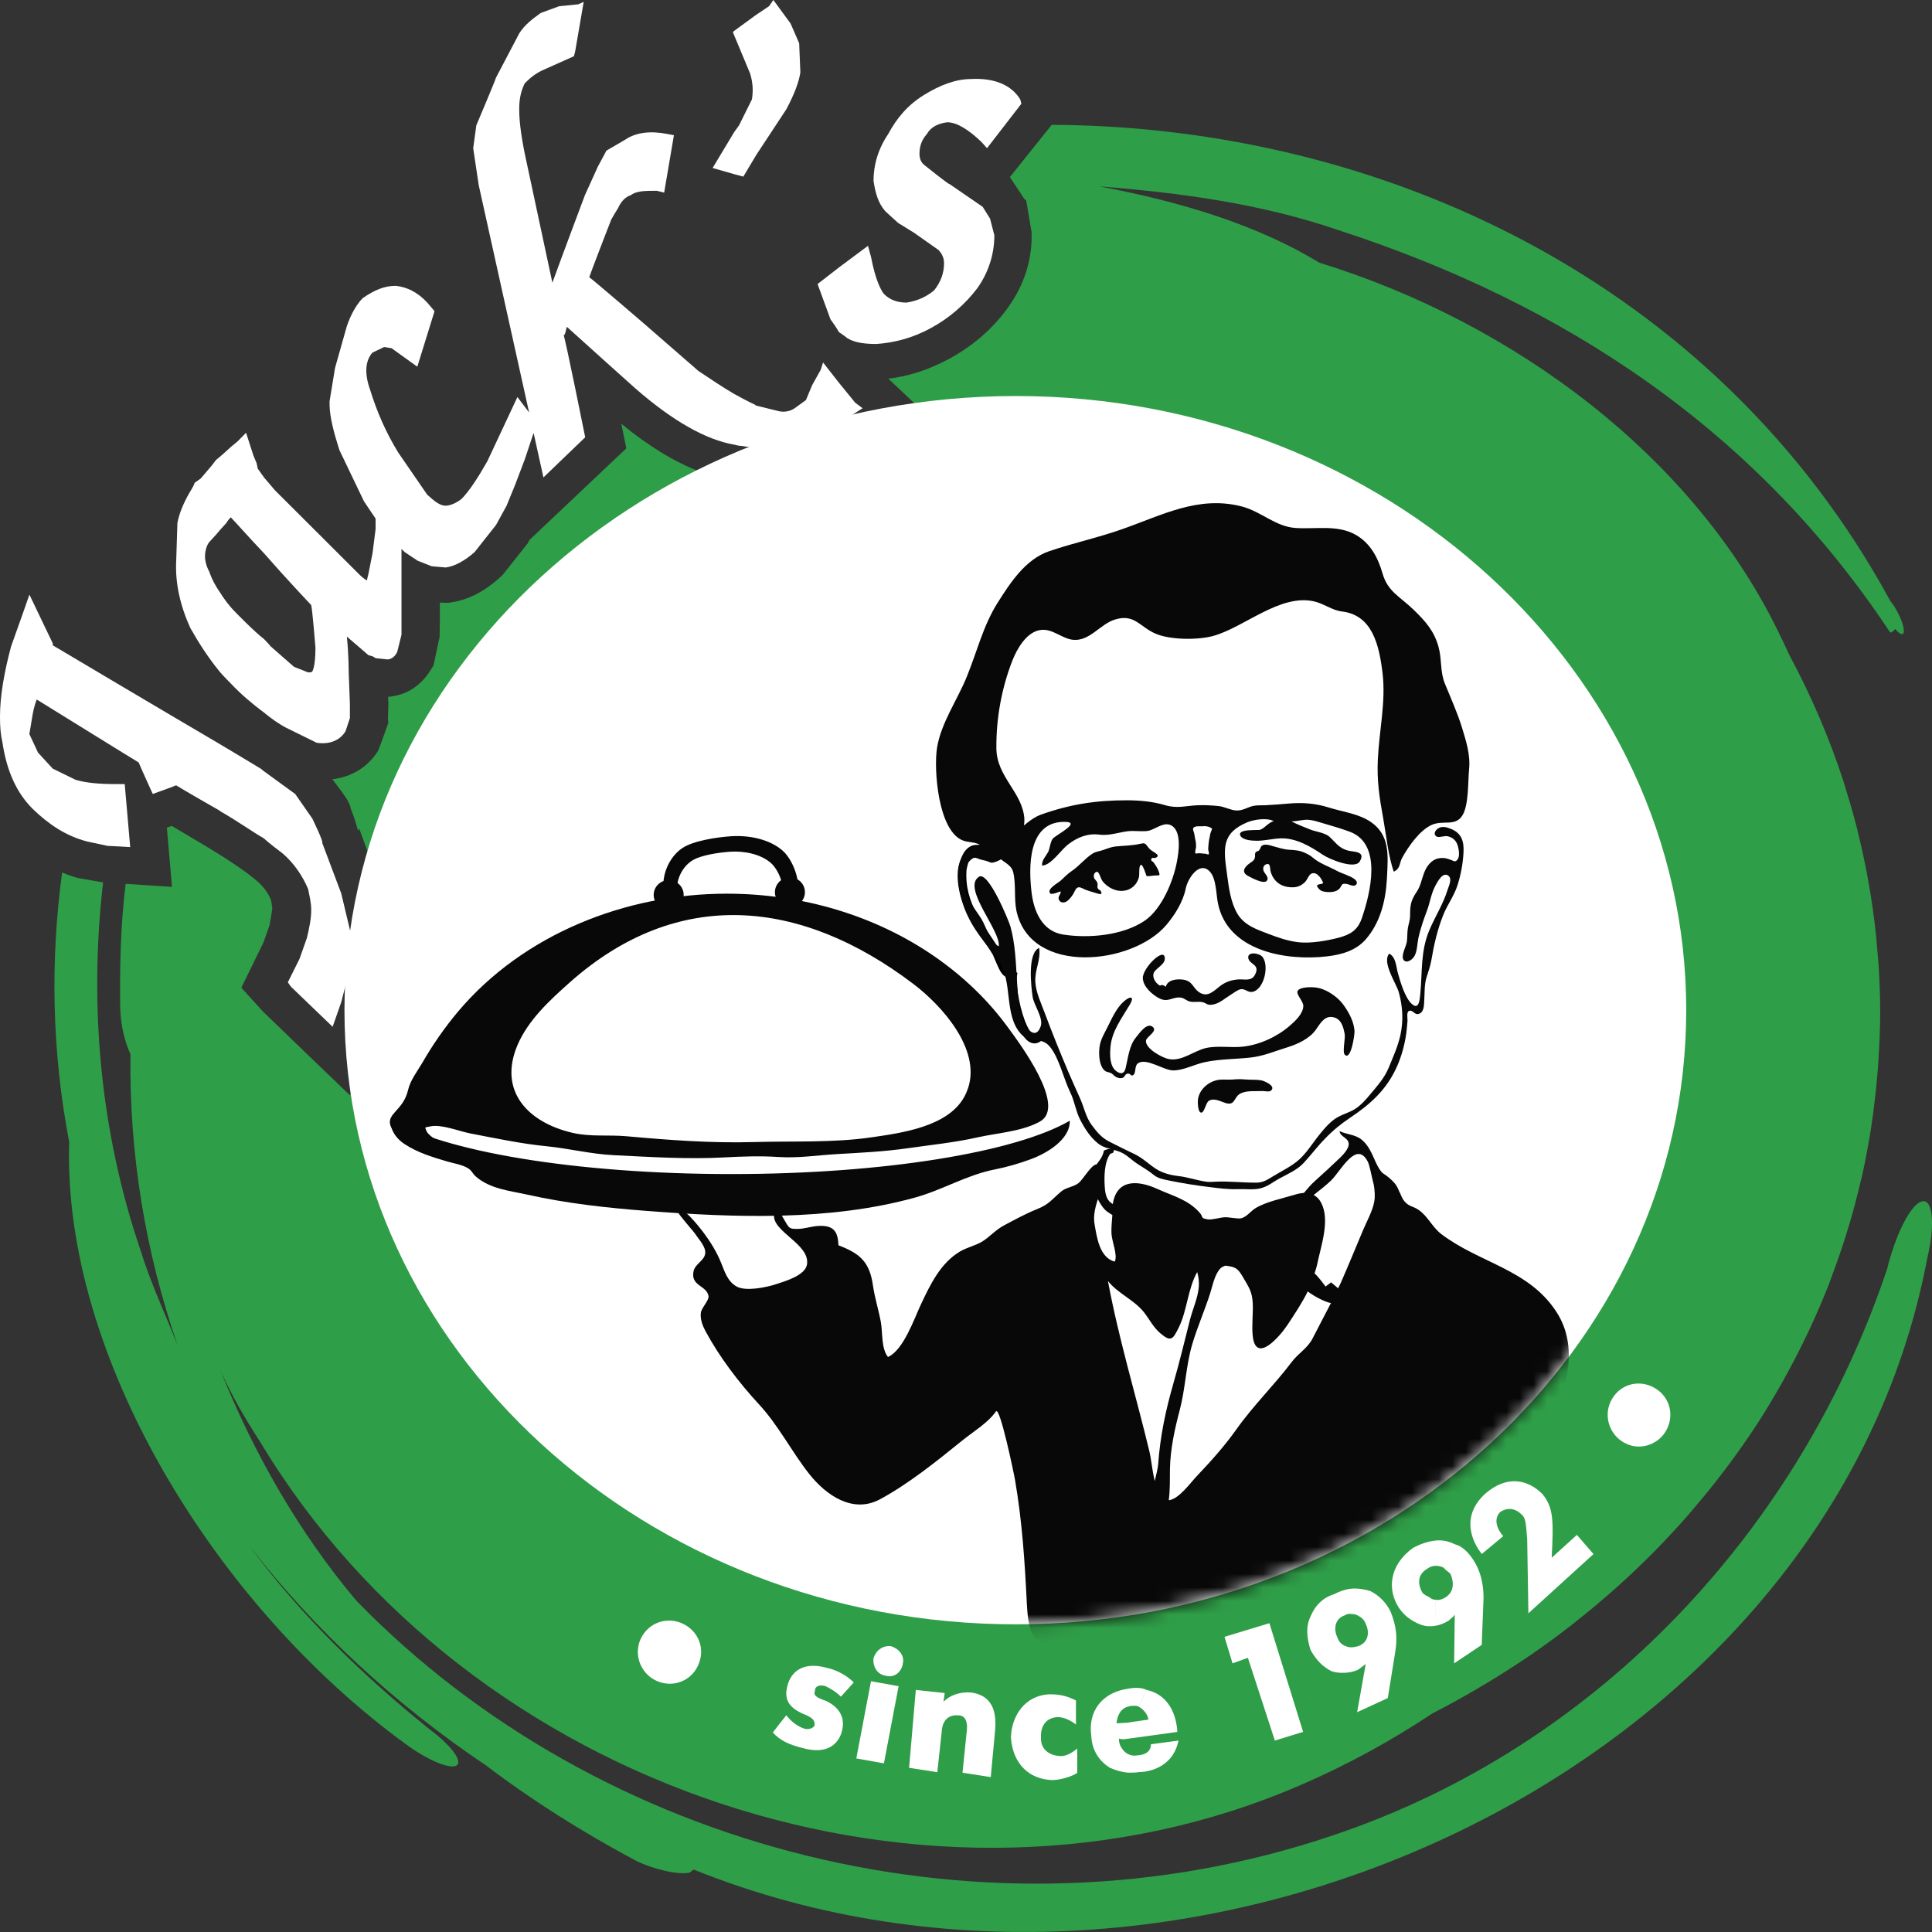 <svg width="143" height="143" viewBox="0 0 143 143" fill="none" xmlns="http://www.w3.org/2000/svg">
<rect x="0" y="0" width="143" height="143" fill="#333333" stroke="none"/>
<path d="M142.197 88.94C141.351 89.25 140.287 91.458 139.675 93.933C133.284 113.012 118.465 129.223 98.625 135.857C73.144 144.469 44.411 137.017 26.385 118.486C22.095 113.401 18.769 107.526 16.316 101.437C17.135 103.26 18.13 104.996 19.236 106.688C34.655 132.421 69.088 143.98 96.375 132.075C99.873 130.562 103.084 128.774 106.042 126.808C106.046 126.808 106.05 126.804 106.054 126.804C107.19 126.224 108.3 125.608 109.391 124.965C109.575 124.849 109.766 124.742 109.95 124.635C110.995 124.003 112.032 123.352 113.042 122.665C113.084 122.637 113.126 122.613 113.164 122.585C114.248 121.842 115.308 121.072 116.337 120.269C116.44 120.186 116.548 120.099 116.651 120.015C117.539 119.316 118.408 118.589 119.253 117.846C119.422 117.695 119.598 117.544 119.766 117.393C121.63 115.717 123.394 113.93 125.028 112.051C125.178 111.88 125.323 111.697 125.472 111.522C126.146 110.732 126.797 109.933 127.424 109.111C127.574 108.92 127.723 108.73 127.864 108.531C128.607 107.538 129.323 106.525 130 105.488C130.015 105.465 130.031 105.441 130.046 105.421C130.685 104.432 131.286 103.427 131.864 102.406C132.009 102.144 132.158 101.878 132.304 101.611C132.778 100.741 133.23 99.86 133.659 98.962C133.758 98.747 133.873 98.537 133.969 98.318C134.478 97.222 134.956 96.114 135.396 94.986C135.473 94.775 135.549 94.569 135.622 94.358C135.97 93.432 136.295 92.495 136.594 91.549C136.694 91.22 136.801 90.89 136.896 90.568C137.187 89.583 137.451 88.586 137.685 87.581C137.734 87.398 137.78 87.212 137.823 87.033C138.083 85.853 138.305 84.662 138.496 83.462C138.546 83.152 138.576 82.83 138.63 82.52C138.752 81.591 138.86 80.653 138.94 79.708C138.974 79.355 139.005 79.005 139.024 78.647C139.105 77.412 139.166 76.177 139.166 74.921C139.166 73.809 139.12 72.701 139.059 71.605C139.04 71.275 139.001 70.957 138.978 70.627C138.913 69.853 138.852 69.074 138.752 68.308C138.71 67.95 138.657 67.6 138.611 67.243C138.508 66.492 138.385 65.745 138.247 65.007C138.19 64.677 138.129 64.351 138.06 64.021C137.899 63.231 137.727 62.444 137.532 61.666C137.467 61.412 137.413 61.149 137.34 60.899C137.099 59.974 136.827 59.056 136.544 58.15C136.51 58.051 136.483 57.948 136.452 57.844C135.408 54.639 134.08 51.552 132.503 48.597H132.495C132.204 47.946 131.841 47.207 131.841 47.207C125.499 33.8 111.986 23.857 97.653 19.444C93.133 16.683 87.45 14.928 81.361 13.796C87.297 14.264 93.336 15.063 99.096 17.045C115.767 22.455 129.973 31.83 139.862 46.75C139.989 46.937 140.142 46.662 140.283 46.563C140.723 47.087 140.999 47.06 140.896 46.476C140.815 45.967 140.364 45.018 139.92 44.49C127.072 20.878 102.326 9.358 77.844 9.239C76.612 10.78 74.863 12.965 74.748 13.108C74.825 13.22 75.812 14.717 75.812 14.717L75.957 14.848L76.061 15.444C76.061 15.444 76.355 17.247 76.352 17.124C76.432 19.158 75.835 21.081 74.553 22.84C73.439 24.37 71.985 25.621 70.232 26.57C68.724 27.381 67.22 27.858 65.751 28.028C66.26 28.513 67.159 29.359 67.745 29.907C70.224 29.55 72.769 29.359 75.357 29.359C102.403 29.359 124.324 49.673 124.324 74.743C124.324 99.812 102.403 120.126 75.357 120.126C49.826 120.126 28.873 102.025 26.592 78.921L25.899 81.067L22.623 77.921L19.435 74.842L17.862 73.106C17.862 73.106 19.381 69.992 19.508 69.742C19.596 69.487 19.959 68.454 19.959 68.454L20.158 67.247C20.158 67.247 20.078 66.675 20.074 66.667C19.875 66.123 19.515 65.626 18.991 65.181C18.432 64.701 17.265 63.831 14.85 62.401C14.85 62.401 13.679 61.706 12.718 61.133C12.562 61.185 12.42 61.237 12.351 61.257C12.385 61.654 12.73 65.642 12.73 65.642L9.301 65.42C8.922 68.47 8.861 71.537 8.895 74.584C8.941 76.038 9.297 77.277 9.657 78.016C9.553 85.404 10.767 92.698 13.151 99.59C12.236 97.25 11.142 94.962 10.399 92.535C7.414 83.752 6.576 74.417 7.632 65.308H7.598L5.761 64.987L5.611 64.943C5.263 64.844 4.93 64.709 4.597 64.578C3.725 71.056 3.824 77.75 5.122 84.526C4.613 100.324 15.891 118.804 30.059 129.112C31.693 130.319 33.377 130.991 33.806 130.661C34.269 130.335 33.289 129.096 31.77 127.976C26.852 124.015 22.279 119.578 18.497 114.47C23.365 120.722 29.286 126.184 35.96 130.661C39.424 133.291 43.125 135.614 47.055 137.716C48.444 138.399 50.251 138.788 51.054 138.602L51.334 138.375C87.909 153.108 135.465 131.193 142.652 93.119C143.268 90.501 143.039 88.634 142.197 88.94ZM49.317 129.016H49.309C49.313 129.016 49.313 129.016 49.317 129.016Z" fill="#2F9E48"/>
<path d="M51.843 34.927C49.999 34.228 48.062 33.068 45.988 31.368C45.992 31.388 46.359 33.184 46.359 33.184C46.359 33.184 40.102 39.102 39.187 39.968C39.176 39.992 39.065 40.211 39.065 40.211L37.201 42.558L37.032 42.713C35.877 43.774 34.652 44.405 33.397 44.584L33.156 44.62C33.156 44.62 32.715 44.608 32.555 44.604C32.559 45.196 32.559 45.657 32.559 45.676L32.539 47.134L32.088 49.255L31.816 49.684C31.15 50.729 30.147 51.393 28.988 51.547C28.988 51.547 28.85 51.559 28.724 51.579C28.731 51.742 28.75 52.084 28.75 52.084L28.712 53.208L28.743 53.494L28.601 53.907C28.601 53.907 28.043 55.48 27.974 55.591C27.204 56.799 25.987 57.522 24.598 57.677C25.601 58.98 25.884 59.393 25.961 59.85C26.19 60.414 26.362 60.958 26.504 61.498C26.512 61.482 26.584 61.319 26.584 61.319C27.132 62.805 27.476 63.751 27.702 64.374C30.898 51.675 39.834 41.033 51.843 34.927Z" fill="#2F9E48"/>
<path d="M75.199 29.312C102.536 29.312 124.809 49.77 124.809 74.768C124.809 99.813 102.536 120.227 75.199 120.227C47.816 120.227 25.496 99.813 25.496 74.768C25.496 49.774 47.816 29.312 75.199 29.312Z" fill="white"/>
<path d="M62.102 28.338L60.92 26.829L60.744 27.377L60.108 28.517L59.653 29.613L58.834 30.205C58.516 30.436 58.065 30.531 57.651 30.436L55.971 30.022L55.833 29.931C55.336 29.701 54.838 29.43 54.337 29.156C53.468 28.652 52.607 28.06 51.704 27.464L47.659 23.945C47.659 23.945 44.157 20.93 43.614 20.517C43.839 19.877 44.792 17.41 44.792 17.41L45.202 16.358C45.202 16.27 45.749 15.4 45.749 15.4C45.975 14.896 46.296 14.574 46.702 14.439C47.111 14.121 47.793 14.121 48.612 14.121L49.159 14.256L49.882 10.006L49.381 9.915C48.202 9.684 47.111 9.775 46.292 10.328L44.884 11.15L44.249 12.338L43.296 14.439C43.296 14.439 41.612 18.916 40.885 20.926C40.337 18.368 38.929 11.786 38.929 11.786C38.611 10.324 38.432 9.045 38.432 8.175V8C38.432 7.221 38.611 6.629 38.837 6.173C39.155 5.855 39.564 5.442 40.337 5.12L42.477 4.163L42.565 3.845L43.204 0.139L42.794 0.321L41.386 0.46L40.024 0.961C39.388 1.418 38.841 1.831 38.435 2.466L36.706 5.759C36.706 5.851 35.255 9.279 35.255 9.279L35.025 10.971L35.435 13.712L39.163 30.531L38.298 29.387L36.07 34.142C35.343 35.421 34.708 36.378 34.16 36.93C33.751 37.252 33.296 37.431 32.978 37.431C32.572 37.431 32.163 37.113 31.616 36.608L29.48 33.502C28.527 31.949 27.888 30.439 27.39 28.839C26.935 27.56 27.073 26.646 27.57 26.098L28.435 25.685L28.979 25.772L30.888 27.142L32.163 23.031L31.616 22.388C30.892 21.613 30.119 21.248 29.3 21.156C28.435 21.156 27.708 21.474 26.847 22.066C26.437 22.479 25.982 23.21 25.664 24.167L24.799 27.23L24.394 29.697C24.394 29.788 24.394 29.788 24.394 29.927C24.394 30.841 24.711 32.028 25.121 33.312L26.939 37.105L27.8 38.384V39.163L27.574 40.946L27.256 42.543C27.256 42.543 27.165 42.865 27.165 42.956C26.939 42.865 26.617 42.543 26.617 42.543L20.345 36.283L19.529 35.322L19.078 34.686L18.99 34.273L18.76 33.725L18.213 32.032L17.578 32.676L17.08 33.089L16.625 33.502L16.261 33.82L15.989 34.046L15.672 34.459L14.853 35.421L14.401 35.739C14.401 35.878 13.995 36.517 13.995 36.517C13.586 37.248 13.268 37.979 13.131 38.71L13.043 41.498C12.951 43.191 13.36 44.883 14.087 46.48C14.677 47.532 15.404 48.672 16.269 49.725C16.541 50.043 16.816 50.317 17.084 50.591C17.811 51.366 18.676 52.1 19.537 52.74C20.038 53.153 20.67 53.61 21.217 53.884L23.445 54.98C24.715 55.163 25.351 54.524 25.58 54.111L25.898 53.153V52.1L25.81 49.769C25.81 49.769 25.81 48.394 25.672 47.119C25.898 47.302 27.264 48.49 27.264 48.49L27.582 48.581L27.808 48.716L28.672 48.807C28.856 48.807 29.174 48.716 29.4 48.259L29.717 46.98V45.84V40.72C29.717 40.72 29.717 40.72 29.717 40.629L29.947 40.859L30.904 41.498L31.948 41.911L32.993 42.003C33.675 41.911 34.402 41.502 35.129 40.863L36.717 38.853L37.494 37.435L38.129 35.882L38.856 33.963L39.495 32.044L40.223 35.337L43.315 32.366C43.315 32.366 41.861 25.144 41.723 24.827C41.861 24.735 41.861 24.505 41.953 24.187C42.905 25.057 47.039 28.759 47.039 28.759C49.813 31.178 52.263 32.553 54.356 32.914C54.536 32.962 54.72 33.006 54.9 33.006C55.355 33.097 55.673 33.097 55.99 33.097C57.9 33.097 59.672 32.684 61.398 31.818L62.121 31.317L63.847 30.217L63.3 29.808L62.102 28.338ZM23.123 49.677C23.123 49.769 22.897 49.769 22.805 49.769L21.761 49.356L20.038 47.846C20.038 47.846 19.855 47.616 19.537 47.298C18.764 46.702 17.402 45.288 17.402 45.288C16.946 44.831 16.583 44.327 16.265 43.822C15.947 43.365 15.676 42.865 15.492 42.317C15.266 41.904 15.174 41.494 15.174 41.173C15.174 40.855 15.266 40.394 15.492 40.12L15.993 39.572L16.265 39.25L16.762 38.702C16.762 38.702 16.851 38.519 17.08 38.289C17.398 38.611 18.443 39.798 19.533 40.942C21.125 42.766 22.897 44.641 23.031 44.779C23.123 45.101 23.349 47.934 23.349 47.934C23.349 49.36 23.123 49.677 23.123 49.677Z" fill="white"/>
<path d="M54.701 9.279L54.337 9.784L52.745 12.433L54.337 12.89L55.018 13.073L55.971 11.476L58.199 8.092C58.834 6.904 59.152 5.99 59.24 5.351L59.152 3.202L58.516 1.74L57.242 0L56.924 0.457L55.971 1.096L54.337 2.288L54.245 2.375L54.337 2.606L55.52 5.438C55.746 6.169 55.746 6.809 55.654 7.357L54.701 9.279Z" fill="white"/>
<path d="M25.259 66.132L23.847 62.382C23.985 62.382 23.123 60.598 23.123 60.598L21.853 58.771L19.534 57.083L19.308 56.9C19.308 56.9 18.033 56.125 16.265 55.073C11.902 52.514 4.363 48.038 3.907 47.764V47.624L2.178 44.014L1.68 45.432L0.819 47.851C0.318 49.726 0 51.509 0 53.015V53.102C0 53.789 0.046 54.381 0.184 54.977C0.501 57.079 1.228 58.679 2.411 59.863C3.594 61.007 4.864 61.873 6.456 62.286L7.957 62.608C8.14 62.608 9.637 62.699 9.637 62.699L9.231 58.036H8.676C7.314 58.036 6.361 57.949 5.584 57.714L3.904 56.892L2.813 55.704L2.174 54.334L2.403 52.963C2.403 52.963 2.495 52.324 2.721 51.776C3.762 52.415 9.943 56.252 10.264 56.435C10.352 56.666 11.305 58.767 11.305 58.767C11.305 58.767 12.714 58.266 13.035 58.127C13.399 58.358 15.852 59.776 16.261 60.002C16.307 60.046 16.307 60.046 16.307 60.046C17.578 60.777 18.669 61.555 19.534 62.056C20.035 62.513 20.49 62.831 20.9 63.152C21.761 63.883 22.4 64.841 22.806 65.802C22.898 66.302 23.035 66.763 23.035 67.359C23.035 67.999 22.901 68.638 22.718 69.417L22.17 70.97L21.305 72.706L21.531 73.028L24.62 75.999L25.259 74.171L25.668 72.575C25.986 71.522 26.12 70.382 25.986 69.19L25.259 66.132Z" fill="white"/>
<path d="M72.737 15.311L70.28 13.622C70.28 13.714 68.463 12.252 68.463 12.252C68.145 12.021 68.057 11.704 68.057 11.382C68.057 10.973 68.145 10.425 68.604 9.92C68.918 9.368 69.465 9.142 70.104 9.05C70.828 9.05 71.693 9.598 72.649 10.512L73.055 10.969L75.6 7.676L75.512 7.354C74.873 6.301 73.599 5.753 71.876 5.849C70.74 5.849 69.561 6.305 68.378 7.036C67.196 7.771 66.381 8.728 65.745 9.916C64.972 11.06 64.655 12.244 64.655 13.388C64.792 14.258 64.972 14.989 65.519 15.628L66.472 16.498L67.655 17.229L69.473 18.508C69.645 18.695 69.875 19.013 69.875 19.474C69.875 20.204 69.645 20.844 69.148 21.484C68.604 21.94 67.965 22.258 67.104 22.397C66.381 22.397 65.833 22.171 65.428 21.758C65.198 21.484 64.792 20.705 64.471 19.017L64.245 18.195L62.102 19.791L60.514 21.023L61.467 23.629C61.696 23.946 61.918 24.268 62.102 24.59C62.328 24.725 62.557 24.908 62.741 25.047C63.285 25.369 64.012 25.46 64.877 25.46C66.147 25.369 67.51 25.047 68.918 24.272C70.28 23.537 71.463 22.489 72.328 21.345C73.147 20.204 73.599 18.834 73.599 17.416L73.281 16.184L72.737 15.311Z" fill="white"/>
<path d="M58.199 126.955C58.47 127.321 58.972 127.778 59.557 127.957C60.013 128.048 60.242 127.821 60.284 127.73C60.372 127.273 59.967 127.091 59.695 126.955C58.512 126.499 57.969 125.903 58.287 124.759C58.558 123.706 59.469 122.979 61.149 123.436C62.014 123.615 62.741 124.076 63.193 124.528L62.24 125.581C61.831 125.168 61.375 124.942 61.103 124.802C60.468 124.62 60.284 124.985 60.33 125.124C60.196 125.446 60.33 125.625 61.149 125.899C61.421 126.038 62.692 126.63 62.328 128.092C62.102 129.053 61.245 129.919 59.377 129.375C58.421 129.144 57.739 128.826 57.2 128.231L58.199 126.955Z" fill="white"/>
<path d="M65.919 121.838C66.558 122.021 66.963 122.569 66.826 123.117C66.738 123.761 66.19 124.214 65.555 124.031C64.916 123.939 64.602 123.348 64.648 122.752C64.828 122.156 65.329 121.79 65.919 121.838ZM66.512 124.805L65.425 130.518L63.381 130.152L64.468 124.44L66.512 124.805Z" fill="white"/>
<path d="M67.785 125.085L69.924 125.311L69.833 125.955C70.284 125.494 71.015 125.22 71.826 125.268C73.736 125.498 73.736 127.143 73.648 128.152L73.331 131.536L71.241 131.21L71.559 128.104C71.605 127.738 71.605 126.964 70.923 126.964C70.33 126.916 69.741 127.19 69.695 128.243L69.377 131.171L67.288 130.849L67.785 125.085Z" fill="white"/>
<path d="M79.734 131.206C79.688 131.297 78.869 131.71 77.912 131.758C76.19 131.71 74.962 130.57 74.824 128.604C74.87 127.003 75.868 125.45 77.732 125.406C78.46 125.406 79.003 125.541 79.638 125.863V127.643C79.233 127.325 78.735 127.094 78.28 127.094C77.415 127.138 77.005 127.778 77.051 128.6C77.005 129.422 77.602 129.923 78.414 129.97C78.735 130.018 79.187 129.883 79.734 129.422L79.734 131.206Z" fill="white"/>
<path d="M87.231 128.831C86.776 130.98 84.774 131.163 84.323 131.163C84.047 131.206 83.772 131.206 83.504 131.206V129.836C83.688 129.927 83.913 129.975 84.185 129.927C84.824 129.884 85.188 129.61 85.188 129.105L87.231 128.831ZM83.504 128.692V127.961L83.734 127.46L85.004 127.278C84.958 126.912 84.637 126.503 84.277 126.32L84.866 125.085C86.596 125.45 87.094 127.095 87.14 128.191L83.504 128.692ZM83.504 127.961L83.734 127.46L83.504 127.504V127.961ZM83.504 126.316C83.55 126.316 83.638 126.269 83.688 126.269C83.955 126.269 84.093 126.221 84.273 126.316L84.862 125.081C84.499 124.898 84.001 124.898 83.504 124.99V126.316ZM83.504 131.206C83.002 131.163 82.551 131.024 82.141 130.841L82.915 129.196C83.048 129.47 83.232 129.697 83.504 129.836V131.206ZM83.504 124.99C81.594 125.26 80.507 126.638 80.775 128.509C80.825 129.61 81.418 130.388 82.141 130.841L82.915 129.196C82.865 129.057 82.819 128.922 82.819 128.692L83.136 128.74L83.504 127.961V128.692L83.136 128.74L83.504 127.961V127.504L82.639 127.552C82.685 127.051 82.911 126.455 83.504 126.316V124.99Z" fill="white"/>
<path d="M92.364 122.705L91.227 123.114L90.634 121.152L93.956 120.143L96.451 128.187L94.361 128.83L92.364 122.705Z" fill="white"/>
<path d="M100.45 126.729L101.085 123.166C100.905 123.301 100.722 123.44 100.538 123.575C100.358 123.671 100.174 123.714 99.991 123.762V121.931C100.174 121.931 100.358 121.887 100.538 121.843C101.269 121.569 101.403 120.838 101.085 120.195C100.997 119.921 100.768 119.694 100.538 119.603L101.449 117.776C101.992 118.05 102.586 118.554 102.945 119.329C103.355 120.378 103.447 121.204 103.267 122.3L102.72 125.685L100.45 126.729ZM99.995 119.46C100.224 119.46 100.404 119.508 100.542 119.599L101.453 117.772C100.997 117.633 100.496 117.541 99.995 117.589V119.46ZM99.995 123.758C99.543 123.845 99.042 123.845 98.59 123.71L99.493 121.792C99.681 121.883 99.815 121.927 99.995 121.927V123.758ZM99.995 117.589C99.589 117.633 99.179 117.772 98.728 118.002C97.859 118.276 97.365 118.868 97.086 119.464L96.998 119.647C96.631 120.425 96.73 121.247 96.998 122.117C97.453 122.94 97.955 123.396 98.59 123.714L99.493 121.796C99.225 121.657 99.088 121.478 98.992 121.204C98.678 120.564 98.812 119.79 99.543 119.559C99.681 119.468 99.861 119.42 99.995 119.468C99.995 119.468 99.995 117.589 99.995 117.589Z" fill="white"/>
<path d="M107.63 123.115L107.676 119.504C107.587 119.686 107.446 119.734 107.22 119.961C106.906 120.143 106.585 120.282 106.267 120.33V118.411C106.539 118.459 106.769 118.364 106.994 118.229C107.63 117.819 107.63 117.132 107.358 116.489C107.174 116.31 106.994 116.219 106.857 116.036L107.676 114.3C108.223 114.435 108.674 114.892 109.038 115.44C109.585 116.266 109.807 117.224 109.807 118.276L109.673 121.748L107.63 123.115ZM106.263 115.897C106.497 115.897 106.673 115.941 106.857 116.036L107.676 114.3C107.22 114.07 106.765 113.978 106.263 114.026V115.897ZM106.267 120.33C105.812 120.417 105.356 120.374 104.905 120.143L105.808 118.225C105.946 118.364 106.126 118.407 106.263 118.407L106.267 120.33ZM106.263 114.026C105.762 114.074 105.173 114.252 104.587 114.57C102.811 115.849 102.674 117.68 103.542 119.003C103.906 119.551 104.407 119.917 104.905 120.143L105.808 118.225C105.628 118.133 105.402 118.046 105.264 117.859C104.901 117.172 104.947 116.536 105.628 116.123C105.808 115.984 106.038 115.893 106.263 115.893V114.026Z" fill="white"/>
<path d="M117.944 115.026L113.126 119.411L113.038 113.93C112.946 112.833 112.946 112.376 112.629 112.102C112.223 111.689 111.63 111.51 111.036 111.92C110.401 112.559 111.036 113.473 111.266 113.699L109.678 115.022C108.955 114.112 108.09 112.233 109.946 110.545C111.584 109.131 113.13 109.54 114.171 110.589C114.99 111.594 114.99 112.555 114.852 115.296L116.716 113.608L117.944 115.026Z" fill="white"/>
<path d="M51.655 123.297C51.111 124.485 49.703 124.945 48.562 124.393C47.384 123.845 46.886 122.427 47.43 121.287C48.019 120.052 49.427 119.638 50.564 120.191C51.705 120.743 52.244 122.065 51.655 123.297Z" fill="white"/>
<path d="M123.393 105.752C122.85 106.892 121.438 107.396 120.347 106.848C119.168 106.3 118.671 104.882 119.214 103.738C119.804 102.502 121.166 102.093 122.307 102.645C123.443 103.19 123.983 104.516 123.393 105.752Z" fill="white"/>
<mask id="mask0_727_9684" style="mask-type:luminance" maskUnits="userSpaceOnUse" x="25" y="29" width="100" height="92">
<path d="M75.2 29.312C102.537 29.312 124.81 49.77 124.81 74.768C124.81 99.813 102.537 120.227 75.2 120.227C47.817 120.227 25.497 99.813 25.497 74.768C25.497 49.774 47.817 29.312 75.2 29.312Z" fill="white"/>
</mask>
<g mask="url(#mask0_727_9684)">
<path d="M80.263 88.667C81.116 87.762 81.732 86.745 81.671 85.684C81.606 84.572 80.454 83.44 79.922 82.538C79.199 81.314 78.785 80.083 78.303 78.744C78.162 78.343 77.989 77.31 77.714 77.052C77.132 76.512 76.581 77.008 76.038 76.667C74.155 75.475 74.813 72.786 73.887 71.026C72.823 68.996 70.94 67.324 70.925 64.806C70.909 62.903 72.398 63.101 73.148 61.981C73.891 60.873 73.248 58.899 72.98 57.723C72.57 55.912 72.126 54.481 72.448 52.555C72.869 50.041 74.629 44.741 76.929 43.55C77.542 43.232 78.426 43.303 79.103 43.157C80.358 42.886 81.415 42.1 82.643 41.838C84.848 41.369 87.481 41.425 89.742 41.432C93.041 41.436 97.163 40.809 100.267 42.132C102.624 43.137 103.317 47.399 103.845 49.751C104.339 51.959 105.097 54.116 105.407 56.412C105.537 57.389 105.529 58.279 105.499 59.085C105.483 59.499 105.036 59.88 105.196 60.38C105.594 61.612 106.896 60.718 107.55 61.477C108.09 62.104 107.73 63.57 107.554 64.257C107.052 66.208 106.004 67.912 105.506 69.89C105.25 70.927 105.235 74.538 104.523 74.991C104.389 74.832 104.167 74.681 104.048 74.558C104.419 74.951 103.118 78.951 102.816 79.471C101.874 81.096 100.259 82.49 98.583 83.237C98.533 83.507 98.533 83.793 98.583 84.063C100.497 84.806 101.53 86.602 102.303 88.699C103.6 92.191 102.739 96.151 100.627 99.13C98.254 102.471 95.896 106.412 92.758 108.914C89.364 111.623 84.966 114.789 81.832 109.764C79.742 106.412 80.626 100.493 75.242 100.33C72.551 100.247 70.867 102.197 68.942 103.826C67.66 104.914 66.405 105.963 64.843 106.566C63.125 107.23 63.469 107.266 62.141 106.014C60.928 104.87 60.014 103.528 58.877 102.272C57.522 100.783 55.75 100.326 54.606 98.538C53.263 96.429 52.998 94.006 51.536 91.98C50.813 90.979 49.983 90.03 48.915 89.418C48.459 89.16 47.916 88.906 47.415 88.77C46.473 88.516 46.09 89.632 45.398 89.938C44.322 90.411 43.917 89.303 43.369 88.711C42.945 88.254 41.9 87.829 41.272 87.742C40.09 87.575 39.19 86.987 37.977 86.935C37.108 86.9 36.768 86.614 36.06 86.145C35.585 85.827 35.157 85.644 34.605 85.509C33.725 85.295 32.898 85.489 32.034 85.342C30.461 85.072 28.957 82.649 30.924 81.815C31.479 81.581 31.819 81.743 32.378 81.946C33.316 82.276 33.993 81.978 34.938 81.946C34.391 81.378 30.736 81.457 32.305 80.103C32.879 79.606 33.806 79.686 34.41 79.225C35.065 78.728 35.298 77.688 35.604 76.949C35.987 76.015 36.454 75.312 37.288 74.748C38.165 74.156 39.117 73.632 39.856 72.853C40.602 72.075 40.939 71.602 41.9 71.086C42.7 70.657 43.434 70.121 44.173 69.592C45.539 68.607 46.932 67.582 48.597 67.237C50.373 66.871 52.409 66.831 54.212 66.744C57.667 66.577 60.316 67.415 63.305 68.798C64.912 69.541 66.278 70.363 67.702 71.451C69.356 72.714 70.347 74.629 71.996 75.884C73.837 77.283 74.92 78.486 76.305 80.298C76.994 81.199 77.687 82.172 78.793 82.494C78.785 84.107 77.098 84.862 75.751 85.303C72.333 86.435 68.77 87.44 65.172 88.127C63.542 88.437 59.045 88.048 57.828 89.049C56.294 90.312 58.077 91.261 59.026 91.853C60.163 92.56 60.833 93.076 61.422 94.673C62.065 96.393 62.042 102.149 63.982 103.023C66.807 104.286 70.163 96.989 71.315 95.412C72.662 93.589 74.545 92.671 76.489 91.499C77.496 90.896 79.103 89.883 80.263 88.667Z" fill="white"/>
<path d="M73.187 63.276C73.187 63.276 71.71 61.77 71.235 64.348C71.048 67.018 72.613 68.623 73.757 70.521C74.232 71.59 74.469 72.511 75.089 71.832C74.519 72.416 75.808 78.486 77.091 76.543" stroke="black" stroke-width="0.608" stroke-linecap="round"/>
<path d="M77.305 74.915C77.049 74.228 76.673 73.449 76.631 72.671C76.582 71.769 77.052 71.062 76.915 70.16C76.038 70.537 76.314 72.976 76.432 73.783C76.52 74.387 77.236 75.34 77.033 75.952C76.681 76.984 75.985 76.214 75.721 75.535C75.357 74.581 75.33 73.465 75.265 72.46C75.185 71.165 75.139 69.838 74.79 68.579C74.68 68.182 73.16 64.456 72.464 64.893C71.166 65.707 74.082 68.885 73.929 70.041C73.298 69.787 72.999 68.599 72.655 68.039C72.115 67.157 71.358 66.414 71.361 65.23C71.361 64.869 71.442 64.082 71.683 63.816C72.188 63.252 72.222 63.57 72.781 63.669C73.394 63.777 73.221 63.999 73.876 63.717C74.905 63.272 75.881 61.743 75.82 60.611C75.701 58.66 73.769 57.516 73.749 55.399C73.727 53.166 74.136 50.938 74.936 48.884C75.276 48.018 75.962 46.831 76.934 46.644C77.864 46.457 78.552 47.26 79.41 47.355C80.646 47.486 81.43 46.191 82.521 45.858C84.006 45.397 84.37 46.437 85.598 46.93C86.72 47.375 88.671 47.371 89.77 47.077C92.07 46.465 94.753 43.903 97.309 44.523C98.032 44.702 98.61 45.174 99.315 45.258C101.58 45.52 102.082 47.744 102.334 49.842C102.583 51.963 102.078 54.104 101.982 56.233C101.906 57.778 102.101 59.045 102.38 60.567C102.594 61.763 102.763 63.419 103.165 64.519C103.67 64.273 103.551 63.931 103.785 63.49C104.236 62.664 105.067 61.477 105.943 61.067C106.808 60.666 107.696 61.21 108.236 60.364C108.725 59.594 108.645 57.838 108.737 56.936C108.848 55.852 108.496 54.783 108.19 53.786C107.853 52.71 107.34 51.57 106.938 50.581C106.586 49.718 106.728 48.801 106.475 47.879C106.146 46.688 105.488 45.965 104.634 45.135C103.589 44.122 102.721 43.808 102.323 42.421C101.994 41.277 101.439 40.229 100.386 39.609C99.047 38.819 97.428 39.176 95.916 39.081C94.397 38.985 93.367 37.865 91.917 37.488C88.725 36.658 86.023 38.123 83.091 39.156C81.251 39.808 79.444 40.185 77.649 40.801C75.908 41.397 74.798 43.101 73.83 44.63C72.762 46.326 72.299 48.288 71.541 50.132C70.856 51.808 69.647 53.532 69.356 55.347C69.1 56.968 69.436 61.5 71.266 62.208C71.683 62.366 72.108 62.307 72.513 62.517C70.32 63.089 70.772 65.596 71.384 67.228C71.993 68.825 72.961 69.795 73.903 71.106C75.001 72.643 74.274 75.125 75.571 76.532C76.325 77.354 77.041 76.643 77.73 77.501C78.4 78.323 78.736 79.88 79.215 80.85C79.536 81.505 79.617 82.212 79.934 82.844C80.263 83.491 80.673 84.147 81.239 84.607C81.821 85.092 82.521 85.024 83.141 85.378C83.509 85.585 83.799 85.89 84.152 86.121C84.573 86.403 85.001 86.637 85.395 86.963C85.709 87.221 86.092 87.289 86.475 87.368C87.5 87.579 88.488 87.737 89.536 87.865C90.24 87.952 90.906 88.043 91.626 88.016C92.158 87.992 92.709 88.079 93.222 87.972C93.826 87.845 94.205 87.491 94.726 87.213C95.331 86.883 95.996 86.605 96.483 86.089C97.037 85.493 97.523 84.834 98.098 84.254C98.698 83.634 99.257 83.185 99.965 82.709C100.666 82.24 101.339 81.727 101.925 81.12C103.096 79.912 103.739 78.47 104.033 76.83C104.11 76.412 104.141 75.991 104.179 75.566C104.194 75.388 104.072 74.883 104.317 74.816C104.611 74.736 104.73 75.241 105.128 74.99C105.411 74.812 105.4 74.347 105.419 74.033C105.453 73.481 105.419 72.873 105.587 72.341C105.721 71.904 105.863 71.538 105.943 71.074C106.138 69.918 106.399 68.77 106.842 67.681C107.141 66.954 107.619 66.311 107.864 65.568C108.125 64.774 108.278 63.935 108.324 63.101C108.373 62.255 108.167 61.651 107.371 61.342C107.053 61.218 106.716 61.119 106.414 61.337C106.245 61.457 106.054 61.743 106.33 61.917C106.498 62.025 106.915 61.838 107.16 61.898C107.493 61.981 107.723 62.164 107.849 62.462C107.964 62.736 108.09 63.371 107.876 63.626C107.7 63.836 107.627 63.729 107.42 63.657C107.068 63.53 106.862 63.459 106.452 63.538C105.939 63.642 105.58 64.13 105.4 64.623C105.201 65.143 105.159 65.568 104.841 66.037C104.389 66.704 104.374 67.066 104.366 67.828C104.363 68.134 104.255 68.396 104.206 68.698C104.148 69.028 104.179 69.374 104.129 69.707C104.087 70.041 103.666 70.744 103.888 71.05C104.118 71.352 104.562 71.014 104.699 70.752C104.902 70.39 104.902 69.795 104.99 69.397C105.147 68.718 105.365 68.075 105.61 67.427C105.847 66.807 105.92 66.156 106.242 65.556C106.399 65.266 106.777 64.519 107.191 64.809C107.512 65.044 107.241 65.556 107.149 65.85C106.827 66.899 106.226 67.836 105.798 68.841C105.139 70.398 105.281 71.908 105.128 73.54C105.082 73.985 105.036 74.82 104.474 74.287C103.984 73.819 103.658 72.694 103.478 72.067C103.333 71.574 103.341 70.859 102.828 70.585C102.261 71.221 103.352 72.79 103.536 73.449C103.823 74.494 103.884 75.523 103.658 76.595C103.471 77.445 103.111 78.236 102.782 79.038C102.464 79.793 101.967 80.345 101.446 80.969C101.113 81.37 100.769 81.763 100.348 82.049C99.843 82.387 99.223 82.498 98.74 82.864C98.262 83.225 97.872 83.706 97.504 84.178C97.072 84.738 96.685 85.354 96.15 85.835C95.599 86.323 94.91 86.653 94.282 87.031C93.857 87.281 93.528 87.535 93 87.535C91.997 87.543 90.979 87.42 89.984 87.463C89.754 87.471 89.548 87.499 89.322 87.471C88.614 87.376 87.921 87.126 87.21 87.046C86.658 86.983 86.069 86.832 85.598 86.538C85.04 86.184 84.576 85.708 83.983 85.426C83.363 85.132 82.747 84.826 82.135 84.516C81.526 84.21 81.205 83.805 80.791 83.253C80.374 82.689 80.237 81.958 79.953 81.322C79.659 80.663 79.36 80.007 79.077 79.344C78.453 77.874 77.86 76.401 77.305 74.915Z" fill="#080808"/>
<path d="M99.548 74.533C99.403 74.315 99.25 74.14 99.177 74.065C98.745 73.62 98.067 73.187 97.443 73.099C97.141 73.052 96.226 73.024 96.05 73.342C95.905 73.604 96.487 74.108 96.467 74.478C96.437 75.062 95.855 75.582 95.449 75.936C94.512 76.746 93.222 77.334 91.997 77.469C91.113 77.568 90.111 77.374 89.242 77.576C88.327 77.795 87.451 78.597 86.467 78.379C86 78.271 84.783 77.624 84.818 77.032C84.837 76.738 85.755 76.313 85.296 75.987C84.864 75.677 84.309 76.511 84.083 76.782C83.578 77.389 83.501 78.287 83.317 79.05C83.233 79.411 83.03 79.562 82.659 79.308C82.123 78.947 82.146 78.088 82.192 77.509C82.288 76.313 83.046 75.344 83.639 74.339C83.964 73.783 83.712 73.671 83.199 74.108C82.64 74.593 82.303 75.368 81.974 76.023C81.664 76.654 81.381 77.044 81.358 77.779C81.343 78.231 81.389 78.855 81.718 79.201C81.871 79.368 82.062 79.34 82.238 79.431C82.388 79.511 82.475 79.658 82.64 79.733C82.77 79.793 82.977 79.844 83.118 79.765C83.302 79.665 83.264 79.463 83.509 79.463C83.689 79.463 83.708 79.697 83.884 79.566C84.102 79.407 83.957 78.903 84.221 78.708C84.829 78.263 86.123 79.217 86.819 79.229C87.592 79.237 88.43 78.768 89.196 78.613C90.283 78.386 91.4 78.398 92.502 78.283C93.528 78.176 94.34 77.806 95.296 77.516C96.027 77.29 96.904 76.889 97.374 76.245C97.669 75.84 97.972 75.228 98.557 75.272C99.25 75.328 99.43 75.971 99.529 76.547C99.59 76.865 99.342 77.862 99.537 78.065C99.988 78.537 100.279 76.575 100.256 76.293C100.199 75.638 99.908 75.066 99.548 74.533Z" fill="#080808"/>
<path d="M94.052 80.739C94.492 80.401 93.619 80.024 93.39 79.972C92.988 79.889 92.54 79.937 92.15 79.897C91.836 79.865 91.514 79.877 91.212 79.905C90.822 79.937 90.431 79.857 90.037 79.957C89.36 80.123 88.736 80.695 88.663 81.43C88.648 81.605 88.659 82.316 88.897 82.352C89.145 82.388 89.241 81.617 89.482 81.474C89.88 81.243 90.355 81.537 90.718 81.645C91.465 81.863 91.3 81.164 91.855 80.918C92.333 80.699 92.957 80.783 93.47 80.755C93.619 80.755 93.929 80.83 94.052 80.739Z" fill="#080808"/>
<path d="M86.103 73C85.782 73.06 85.281 72.535 85.376 72.075C85.453 71.701 86.199 71.443 86.215 70.97C86.249 69.993 84.576 71.622 84.588 72.385C84.599 73.028 85.281 73.616 85.79 73.886C86.482 74.248 86.792 73.735 87.443 73.846C87.646 73.882 87.829 74.065 88.044 74.124C88.346 74.204 88.656 74.117 88.962 74.168C89.33 74.236 89.295 74.43 89.747 74.359C90.279 74.271 90.669 73.886 91.113 73.616C91.301 73.501 91.645 73.235 91.856 73.215C92.15 73.183 92.365 73.453 92.656 73.421C93.574 73.31 93.995 71.368 93.398 70.78C93.13 70.522 92.25 70.418 92.407 70.97C92.525 71.395 93.283 71.391 92.893 72.138C92.636 72.647 92.139 72.468 91.683 72.492C91.159 72.524 90.704 72.674 90.287 73C89.846 73.338 89.391 73.858 88.767 73.449C88.27 73.12 88.289 72.607 87.562 72.508C87.125 72.448 86.406 72.508 86.291 73.04C86.084 72.873 85.947 72.873 85.801 73" fill="#080808"/>
<path d="M94.197 62.624C94.002 62.573 93.765 62.481 93.543 62.533C93.282 62.596 93.328 62.783 93.194 62.938C93.122 63.022 93.003 62.99 92.934 63.093C92.862 63.2 92.911 63.312 92.892 63.427C92.85 63.685 92.735 63.728 92.502 63.891C92.1 64.177 91.844 64.567 92.398 64.845C92.639 64.972 93.577 65.496 93.784 65.171C93.933 64.936 93.635 64.682 93.543 64.503C93.462 64.324 93.474 64.026 93.761 63.959C94.04 63.891 93.99 64.245 94.036 64.456C94.102 64.734 94.212 64.952 94.396 65.166C94.741 65.56 95.257 65.703 95.778 65.671C96.099 65.651 96.371 65.508 96.597 65.282C96.765 65.111 96.865 64.761 97.06 64.666C97.466 64.475 97.833 65.047 97.936 65.361C97.821 65.476 97.523 65.413 97.485 65.556C97.458 65.655 97.703 65.878 97.772 65.917C97.955 66.017 98.254 66.037 98.46 66.028C98.706 66.025 99.004 65.949 99.165 65.746C99.356 65.496 99.283 65.381 99.639 65.421C99.827 65.441 100.125 65.619 100.294 65.536C100.539 65.417 100.416 65.182 100.252 65.063C99.888 64.797 99.356 64.674 98.95 64.456C98.323 64.118 97.672 63.915 97.144 63.458C96.964 63.3 96.78 63.212 96.57 63.117C96.195 62.946 95.858 62.918 95.452 62.898C95.035 62.879 94.607 62.736 94.197 62.624Z" fill="#080808"/>
<path d="M84.423 62.449C83.818 62.592 83.191 62.592 82.571 62.652C82.242 62.687 81.939 62.815 81.629 62.922C81.384 63.005 81.093 63.037 80.879 63.172C80.324 63.518 79.888 64.09 79.341 64.459C79.023 64.674 78.786 64.92 78.502 65.186C78.353 65.333 77.454 65.786 77.729 66.124C77.848 66.266 78.491 65.957 78.499 65.984C78.56 66.167 78.284 66.338 78.365 66.564C78.445 66.815 78.709 66.846 78.916 66.739C79.115 66.632 79.314 66.366 79.436 66.175C79.54 66.016 79.605 65.718 79.815 65.679C79.991 65.643 80.228 65.818 80.385 65.873C80.619 65.957 80.871 66.028 81.124 66.104C81.323 66.159 81.656 66.29 81.476 65.957C81.422 65.861 81.308 65.865 81.25 65.742C81.201 65.631 81.262 65.492 81.231 65.373C81.174 65.15 80.975 65.103 80.96 64.876C80.948 64.701 81.047 64.527 81.231 64.523C81.43 64.705 81.457 65.035 81.629 65.254C81.817 65.484 82.066 65.671 82.337 65.794C82.885 66.044 83.524 65.992 83.96 65.547C84.109 65.397 84.228 65.178 84.289 64.968C84.358 64.713 84.285 64.348 84.373 64.106C84.526 63.716 84.787 64.666 84.867 64.848C85.116 64.864 85.338 64.801 85.575 64.797C85.835 64.797 85.877 64.813 85.766 64.499C85.682 64.26 85.525 64.03 85.38 63.828C85.311 63.732 85.162 63.744 85.219 63.577C85.273 63.426 85.41 63.541 85.529 63.494C85.797 63.383 85.705 63.255 85.468 63.105C85.219 62.942 85.123 62.906 84.944 62.66C84.764 62.413 84.718 62.386 84.423 62.449Z" fill="#080808"/>
<path d="M101.488 60.856C100.585 60.224 99.387 60.097 98.362 59.772C97.397 59.466 96.425 59.386 95.411 59.474C94.795 59.529 94.255 59.569 93.647 59.601C93.352 59.617 93.042 59.589 92.77 59.648C92.338 59.744 91.993 60.006 91.53 59.99C91.086 59.974 90.658 59.716 90.214 59.664C89.686 59.609 89.196 59.581 88.648 59.601C87.722 59.645 87.141 59.863 86.222 59.593C85.319 59.323 84.381 59.239 83.436 59.235C81.151 59.231 79.234 59.521 77.068 60.288C76.287 60.566 75.763 61.186 75.081 61.635C74.645 61.925 74.136 62.203 73.929 62.715C73.501 63.776 74.783 63.684 74.993 64.554C75.215 65.468 75.043 66.493 75.234 67.418C76.279 72.253 83.853 71.415 86.337 68.451C86.98 67.692 87.573 66.723 87.764 65.766C87.906 65.043 88.756 63.712 89.525 64.487C90.034 64.999 90.007 66.171 90.145 66.846C90.857 70.417 95.216 71.14 98.224 70.787C99.303 70.66 100.367 70.362 101.098 69.516C102.147 68.304 102.552 66.715 102.648 65.138C102.656 65.027 102.659 64.912 102.667 64.801C102.736 63.299 102.874 61.821 101.488 60.856ZM87.102 63.823C86.827 65.257 85.985 67.279 84.741 68.137C83.111 69.254 80.554 69.468 78.679 69.17C77.14 68.924 76.52 67.462 76.352 66.048C76.13 64.165 76.088 60.924 78.66 60.832C80.225 60.777 78.193 61.774 77.933 62.064C77.745 62.274 77.695 62.85 77.577 63.069C77.431 63.343 77.075 63.704 77.136 64.066C77.795 64.046 78.507 62.938 79.035 62.52C79.758 61.956 80.527 61.666 81.385 61.778C82.23 61.885 82.996 61.516 83.78 61.504C84.159 61.504 84.68 61.555 84.997 61.492C85.56 61.373 86.195 60.741 86.773 61.142C87.47 61.639 87.24 63.116 87.102 63.823ZM89.586 61.702C89.513 62.024 89.456 62.33 89.437 62.663C89.433 62.759 89.418 62.854 89.441 62.953C89.452 63.017 89.506 63.132 89.471 63.208C89.429 63.299 89.372 63.216 89.272 63.2C89.192 63.184 89.112 63.188 89.031 63.176C88.932 63.164 88.828 63.152 88.729 63.152C88.664 63.152 88.522 63.2 88.488 63.16C88.419 63.085 88.514 62.83 88.522 62.739C88.534 62.548 88.526 62.358 88.48 62.175C88.434 62 88.423 61.813 88.377 61.635C88.323 61.468 88.22 61.285 88.43 61.202C88.629 61.122 88.855 61.178 89.058 61.154C89.226 61.13 89.494 61.182 89.64 61.277C89.728 61.333 89.712 61.341 89.678 61.452C89.643 61.535 89.605 61.615 89.586 61.702ZM100.796 67.967C100.486 68.868 99.927 69.182 99.07 69.409C98.224 69.631 97.018 69.838 96.15 69.746C95.357 69.663 94.607 69.401 93.891 69.126C93.015 68.793 92.1 68.487 91.591 67.637C91.079 66.763 90.956 65.706 90.822 64.721C90.562 62.842 90.374 61.678 92.326 60.86C92.816 60.657 93.792 60.511 94.274 60.777C93.846 60.904 93.635 61.285 93.268 61.42C93.138 61.472 91.553 61.325 91.806 61.849C91.97 62.187 92.663 62.23 93.027 62.23C93.624 62.23 94.244 62.064 94.829 62.052C95.931 62.024 97.022 62.663 97.898 63.259C98.404 63.605 100.275 64.368 100.639 63.768C101.117 62.993 100.199 63.065 99.778 62.958C99.1 62.779 98.871 62.362 98.4 61.933C98.055 61.623 97.374 61.563 96.961 61.392C96.494 61.206 96.027 61.023 95.583 60.793C96.019 60.8 96.448 60.642 96.884 60.681C97.229 60.713 97.573 60.828 97.902 60.928C98.595 61.13 99.234 61.313 99.908 61.563C102.349 62.469 101.427 66.127 100.796 67.967Z" fill="#080808"/>
<path d="M115.196 97.093C113.137 93.927 109.497 93.49 106.669 91.333C106.007 90.828 105.678 90.002 104.978 89.537C104.572 89.267 104.304 89.315 103.967 88.933C103.814 88.759 103.726 88.54 103.634 88.318C103.619 88.286 103.596 88.258 103.581 88.226C103.489 88 103.397 87.777 103.24 87.595C102.965 87.273 102.658 87.027 102.329 86.824C102.149 86.633 102.008 86.419 101.816 85.998C101.549 85.402 101.292 84.758 100.779 84.349C100.293 83.96 99.669 83.976 99.149 83.722C99.191 84.139 99.742 84.183 99.823 84.603C99.891 84.969 99.428 85.458 99.199 85.68C98.613 86.24 97.951 86.856 97.358 87.384C97.032 87.674 96.772 87.984 96.512 88.294C96.29 88.31 96.057 88.357 95.789 88.441C94.874 88.723 93.745 88.933 92.934 89.422C92.566 89.644 92.295 90.058 91.881 90.169C91.636 90.24 90.986 90.081 90.649 90.097C90.289 90.113 89.684 90.308 89.382 90.252C88.808 90.145 89.114 90.117 88.785 89.748C87.932 88.79 86.86 88.54 85.632 87.988C84.254 87.368 82.696 87.245 82.375 89.052C82.371 89.072 82.375 89.096 82.371 89.12C81.973 88.898 81.812 88.536 81.77 87.849C81.72 87.074 81.732 86.03 82.176 85.402C82.459 85.295 82.39 85.366 82.459 85.08C82.199 85.009 81.946 85.037 81.709 85.164C81.606 85.66 81.364 85.91 81.162 86.184C80.748 86.212 80.166 87.332 79.788 87.599C79.413 87.861 78.888 87.904 78.571 88.171C77.836 88.782 77.667 89.136 76.745 89.501C75.903 89.839 75.107 90.28 74.303 90.705C73.668 91.043 73.262 91.555 72.669 91.913C72.202 92.195 71.552 92.334 71.043 92.639C69.615 93.498 68.865 95.055 68.176 96.52C67.667 97.589 66.886 99.917 65.727 100.441C65.214 99.814 65.34 98.618 65.195 97.839C65.023 96.922 64.747 96.068 64.613 95.146C64.361 93.386 63.649 92.782 62.057 92.171C62.026 91.082 61.639 90.701 60.629 90.737C60.105 90.753 59.577 90.951 59.068 90.959C58.417 90.967 58.429 90.943 58.034 90.264C57.958 90.133 57.418 89.045 57.296 89.875C57.108 91.162 59.948 92.056 59.734 93.577C59.611 94.407 58.122 94.828 57.418 95.059C56.741 95.277 55.202 95.611 54.51 95.218C53.844 94.836 53.629 94.097 53.369 93.458C53.032 92.632 52.573 91.897 52.037 91.182C51.869 90.959 50.258 88.878 50.2 89.732C50.189 89.859 51.333 91.134 51.475 91.353C51.72 91.738 52.275 92.294 52.194 92.802C52.11 93.323 51.448 93.549 51.333 94.097C51.107 95.206 52.305 95.126 52.443 95.933C52.496 96.238 51.922 96.806 51.877 97.152C51.808 97.621 51.999 98.117 52.213 98.519C53.258 100.457 54.697 102.344 56.182 103.949C57.621 105.506 58.578 107.424 59.887 109.085C61.138 110.674 63.124 112.056 65.134 110.972C67.277 109.812 69.324 108.159 71.219 106.626C72.038 105.963 73.109 105.331 73.718 104.469C74.005 104.06 75.042 109.029 75.13 109.546C75.662 112.64 75.853 115.619 76.006 118.757C76.179 122.388 77.434 122.035 80.438 121.586C85.126 120.891 89.78 120.14 94.281 118.563C99.459 116.743 106.459 114.606 110.592 110.729C111.798 109.593 113.194 107.937 114.281 106.082C115.984 103.158 116.93 99.75 115.196 97.093ZM96.872 95.472C96.864 95.468 96.856 95.468 96.849 95.464L96.872 95.472ZM81.016 90.614C80.901 89.958 81.077 89.35 81.257 88.755C81.414 89.052 81.575 89.343 81.843 89.593C81.984 89.724 82.172 89.819 82.333 89.934C82.302 90.395 82.245 90.848 82.268 91.309C82.298 91.905 82.75 92.918 82.505 93.382C81.38 93.073 81.188 91.595 81.016 90.614ZM82.007 94.82C82.754 95.75 83.936 96.203 84.675 97.132C85.077 97.645 85.364 98.256 85.93 98.725C86.688 99.349 86.822 99.114 87.243 98.268C87.87 97.013 87.916 95.38 88.613 94.153C88.709 94.487 88.766 94.856 88.724 95.313C88.659 96.052 88.284 96.898 88.092 97.629C87.691 99.214 87.308 100.803 86.856 102.376C86.267 104.429 85.876 106.28 85.723 108.386C85.704 108.664 85.586 109.121 85.471 109.625C85.279 108.831 85.195 107.921 85.092 107.5C84.078 103.273 82.799 99.094 82.007 94.82ZM95.617 100.799C94.308 102.531 92.765 104.028 91.502 105.812C90.637 107.031 89.623 108.163 88.609 109.228C88.131 109.724 87.262 110.964 86.508 111.043C86.611 110.265 86.588 109.446 86.596 108.727C86.623 107.25 86.944 105.792 87.319 104.37C87.744 102.769 87.775 101.085 88.246 99.496C88.621 98.233 89.164 97.001 89.57 95.734C89.757 95.15 89.899 94.328 90.339 93.875C90.45 93.76 90.572 93.744 90.687 93.68C91.445 93.772 91.606 93.847 92.015 94.554C92.413 95.245 92.681 95.591 92.723 96.453C92.761 97.255 92.639 98.09 92.723 98.888C92.953 100.985 94.736 98.916 95.314 98.038C95.896 97.152 96.393 96.401 96.795 95.587C97.289 95.964 98.016 96.334 98.433 96.433C98.46 96.437 98.491 96.437 98.514 96.441C98.066 97.319 97.599 98.193 97.159 99.055C96.791 99.79 96.103 100.155 95.617 100.799ZM100.886 91.055C100.324 92.393 99.803 93.668 99.233 94.967C99.176 95.098 99.103 95.225 99.042 95.357C98.847 95.178 98.632 95.011 98.51 94.908C98.429 95.023 98.192 95.134 98.123 95.23C97.986 95.063 97.641 94.566 97.3 94.252C97.365 94.03 97.442 93.827 97.492 93.581C97.767 92.234 98.464 90.328 97.794 89.037C97.637 88.735 97.446 88.564 97.235 88.449C97.675 88.099 98.123 87.758 98.525 87.372C99.21 86.717 100.389 84.361 101.227 85.962C101.388 86.264 101.499 86.999 101.686 87.706C101.751 88.127 101.793 88.552 101.713 88.965C101.587 89.648 101.162 90.403 100.886 91.055Z" fill="#080808"/>
<path d="M74.592 76.027C73.134 74.028 71.316 72.293 69.276 70.867C64.791 67.728 59.291 66.147 53.795 66.147C46.302 66.147 38.728 69.15 33.898 74.879C32.915 76.05 32.034 77.318 31.265 78.652C30.894 79.292 30.385 79.927 30.213 80.646C30.025 81.429 29.696 81.806 29.179 82.374C28.751 82.847 28.751 83.24 29.168 83.757C29.811 84.551 31.032 84.901 31.988 84.984C32.455 85.028 32.884 84.877 33.351 84.901C32.987 84.885 31.744 84.098 31.594 83.765C31.414 83.359 31.422 83.475 31.858 83.371C32.647 83.189 34.013 83.741 34.805 83.892C36.627 84.241 38.602 84.662 40.458 84.841C42.127 85.008 43.761 85.425 45.452 85.504C48.15 85.636 50.925 85.814 53.619 85.667C54.913 85.596 56.317 85.548 57.596 85.636C59.107 85.735 60.458 85.508 61.97 85.421C63.738 85.318 65.457 85.238 67.19 84.988C68.882 84.746 70.673 84.563 72.349 84.186C73.708 83.876 75.522 83.761 76.811 83.097C76.873 83.07 76.93 83.034 76.991 83.002C78.943 81.882 75.526 77.298 74.592 76.027ZM71.66 80.523C71.58 80.758 71.48 80.992 71.354 81.218C70.129 83.395 66.758 83.856 64.496 84.182C61.668 84.595 58.671 84.448 55.812 84.531C52.689 84.623 49.497 84.384 46.386 84.102C45.008 83.979 43.73 84.158 42.394 83.852C39.107 83.097 36.849 80.781 38.303 77.353C39.092 75.502 40.699 74.025 42.169 72.718C50.194 65.587 59.306 66.533 67.6 72.825C69.731 74.438 72.594 77.647 71.66 80.523Z" fill="#080808"/>
<path d="M54.135 86.9C42.573 86.9 32.737 85.207 28.899 82.832C28.864 83.511 29.197 84.187 29.955 84.687C30.912 85.315 31.983 85.636 33.063 85.958C33.549 86.105 34.203 86.197 34.636 86.467C34.953 86.665 34.95 86.848 35.229 87.09C36.281 88 37.709 88.131 39.018 88.421C41.93 89.073 44.919 89.402 47.889 89.629C54.357 90.125 61.403 90.391 67.729 88.639C69.791 88.067 71.506 86.983 73.615 86.562C74.518 86.383 75.379 86.137 76.267 85.811C77.472 85.374 79.222 84.341 79.183 82.951C75.207 85.263 65.505 86.9 54.135 86.9Z" fill="#080808"/>
<path d="M57.943 62.974C56.971 62.108 55.413 61.802 54.081 61.898C53.079 61.965 51.31 62.227 50.503 62.772C49.489 63.455 48.926 64.865 49.148 65.981C49.278 66.617 49.699 67.157 50.514 67.371C52.091 67.777 53.898 67.57 55.513 67.518C56.267 67.495 57.713 67.395 58.337 67.05C59.757 66.275 58.846 63.773 57.943 62.974ZM57.365 66.954C56.875 67.216 55.735 67.292 55.145 67.312C53.879 67.356 52.459 67.507 51.222 67.201C50.58 67.042 50.25 66.629 50.151 66.148C49.971 65.298 50.415 64.225 51.211 63.709C51.843 63.292 53.232 63.097 54.02 63.042C55.061 62.97 56.286 63.205 57.047 63.864C57.755 64.468 58.471 66.37 57.365 66.954Z" fill="#080808"/>
<path d="M49.493 67.33C50.106 67.33 50.603 66.841 50.603 66.238C50.603 65.635 50.106 65.145 49.493 65.145C48.88 65.145 48.383 65.635 48.383 66.238C48.383 66.841 48.88 67.33 49.493 67.33Z" fill="#080808"/>
<path d="M58.468 67.132C59.081 67.132 59.578 66.641 59.578 66.036C59.578 65.43 59.081 64.939 58.468 64.939C57.855 64.939 57.358 65.43 57.358 66.036C57.358 66.641 57.855 67.132 58.468 67.132Z" fill="#080808"/>
</g>
</svg>
